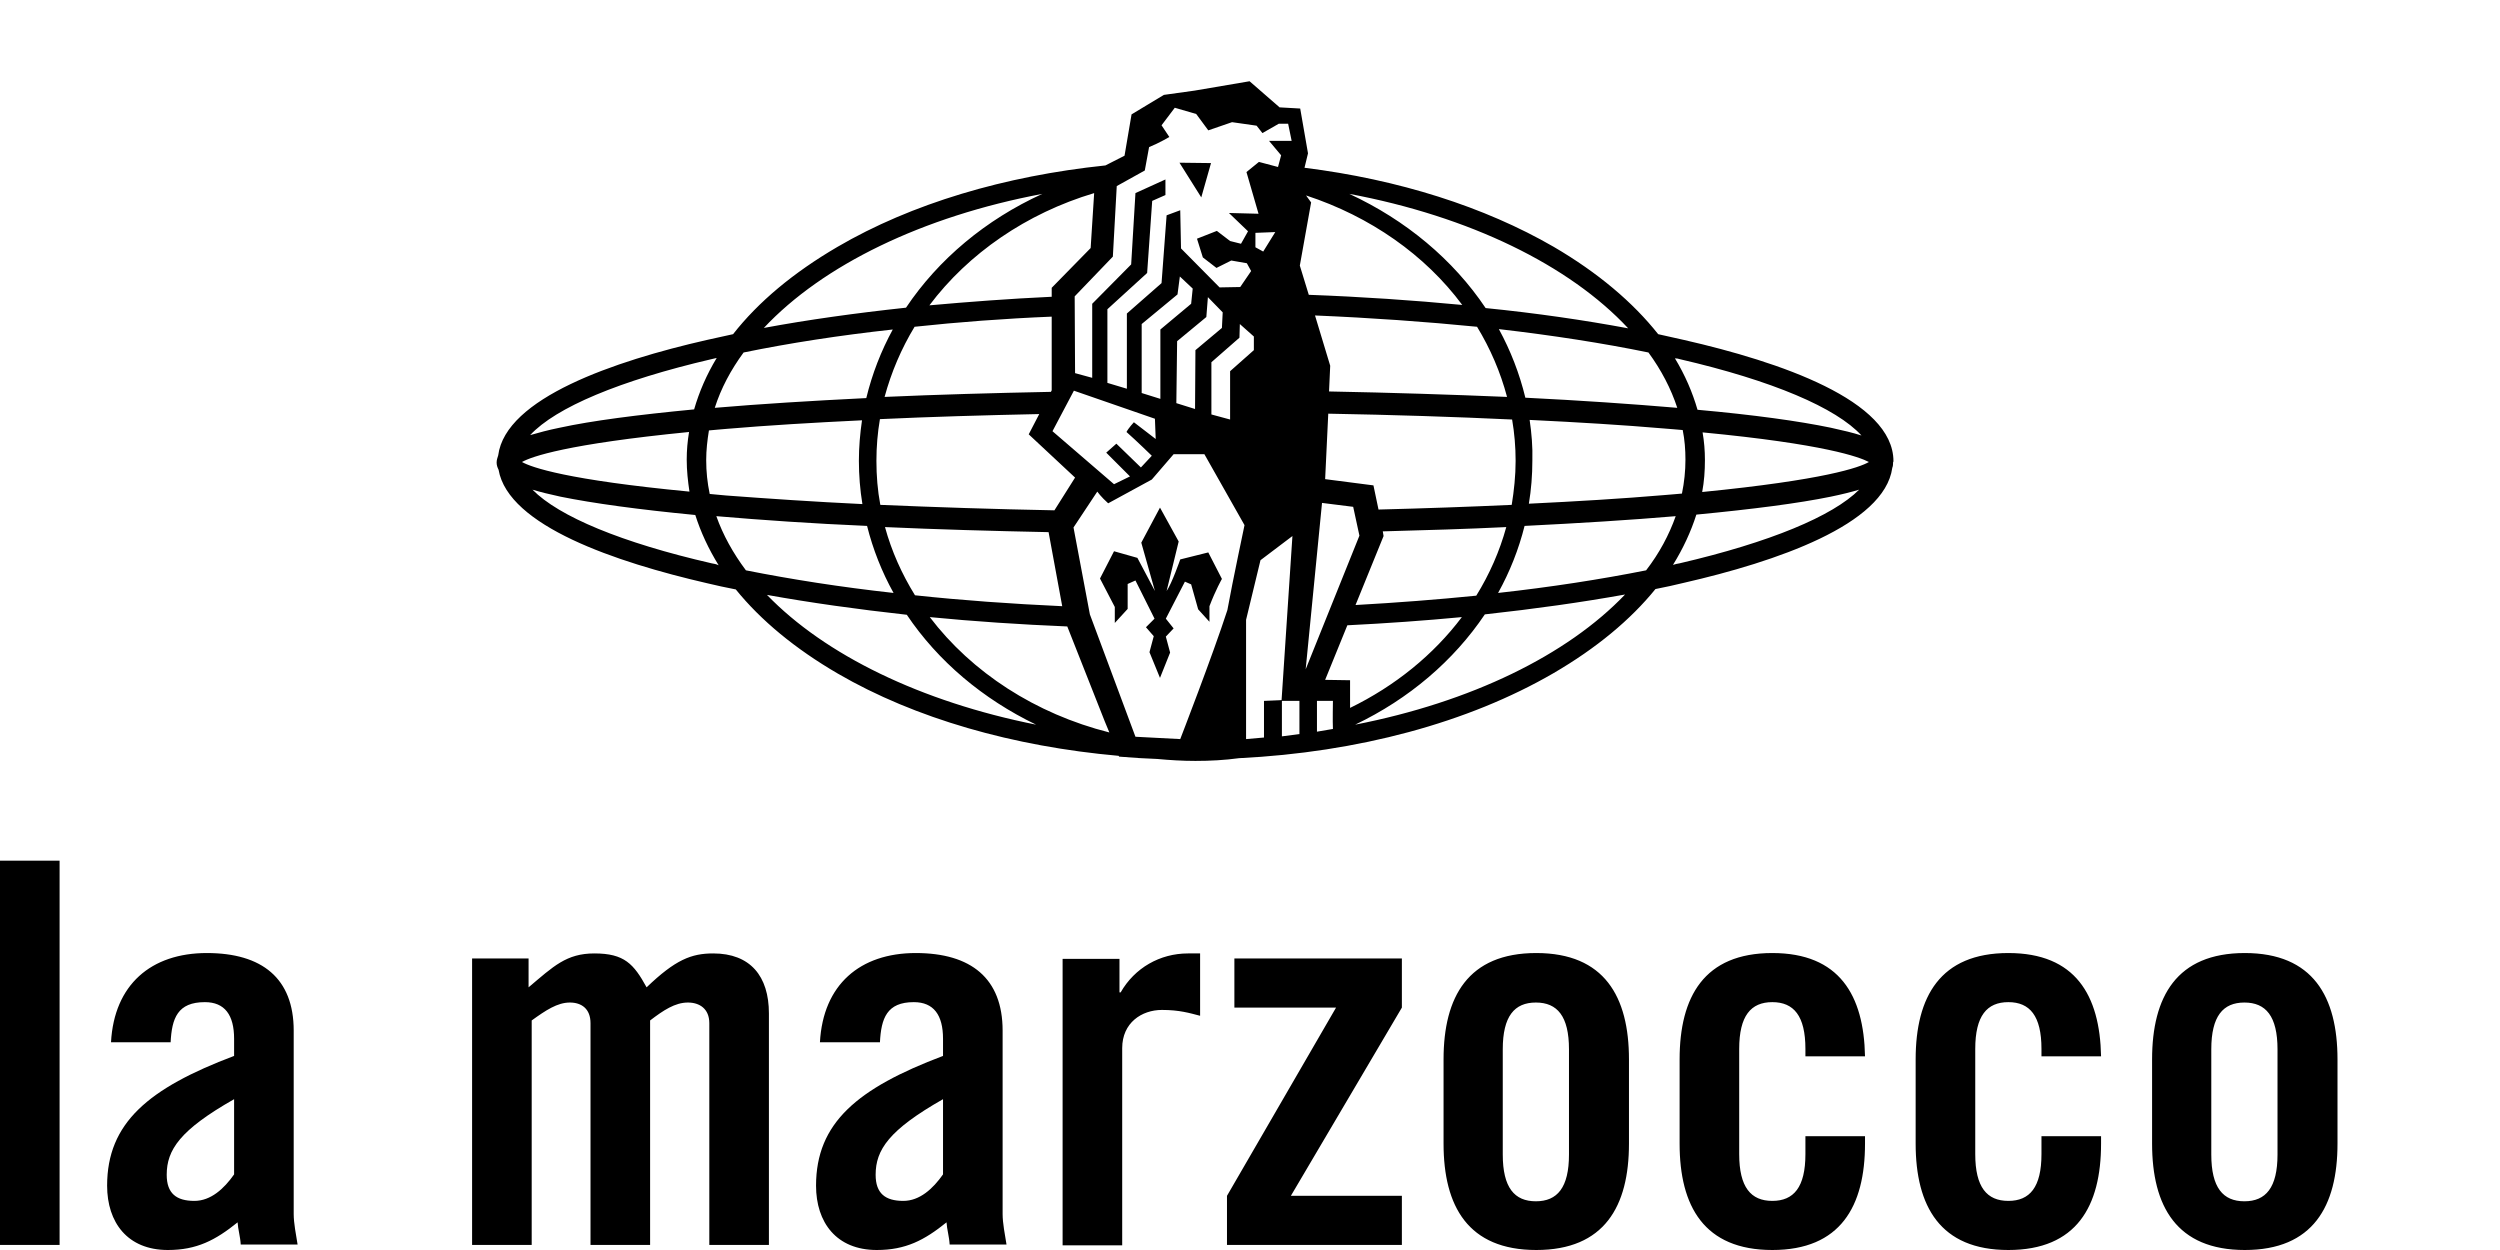 <svg width="400" height="200" viewBox="0 0 400 200" fill="none" xmlns="http://www.w3.org/2000/svg">
<path d="M302.952 73.795C302.952 64.068 284.754 57.895 269.484 54.403C268.113 54.091 266.742 53.78 265.309 53.468C261.258 48.355 255.649 43.616 248.606 39.501C237.513 33.078 223.739 28.713 208.72 26.843L209.28 24.535L208.034 17.365L204.731 17.178L199.932 13L191.144 14.496L186.221 15.182L181.048 18.3L179.926 24.91L176.873 26.468C160.731 28.152 145.836 32.579 133.994 39.501C126.952 43.616 121.343 48.292 117.292 53.468C115.858 53.78 114.425 54.091 113.054 54.403C98.283 57.77 80.895 63.694 79.711 72.86C79.586 73.234 79.462 73.608 79.462 73.982V74.045C79.462 74.419 79.586 74.793 79.773 75.167C81.331 84.146 98.533 89.945 113.116 93.312C114.612 93.686 116.17 93.998 117.728 94.31C121.717 99.236 127.201 103.788 134.057 107.778C146.397 114.949 162.102 119.438 178.992 120.935L179.054 121.06C181.36 121.247 183.292 121.371 185.161 121.434C187.156 121.621 189.212 121.746 191.269 121.746C193.637 121.746 195.943 121.621 198.249 121.309C217.258 120.374 234.895 115.635 248.544 107.716C255.399 103.725 260.884 99.173 264.873 94.247C266.431 93.936 267.926 93.624 269.422 93.25C284.13 89.883 301.518 83.959 302.765 74.855C302.89 74.543 302.89 74.294 302.89 73.982C302.952 73.858 302.952 73.795 302.952 73.795ZM268.737 57.459C283.569 60.888 293.79 65.253 297.841 69.68C296.47 69.243 294.912 68.869 292.918 68.433C287.807 67.373 280.64 66.375 271.603 65.564C270.793 62.759 269.609 60.015 267.989 57.334C268.3 57.334 268.55 57.396 268.737 57.459ZM244.742 67.186C252.47 67.56 259.7 67.996 266.244 68.558C267.303 68.62 268.3 68.745 269.235 68.807C269.547 70.366 269.671 71.925 269.671 73.546C269.671 75.354 269.484 77.162 269.111 78.971C268.176 79.033 267.241 79.158 266.181 79.22C259.575 79.781 252.346 80.218 244.618 80.592C244.992 78.347 245.178 76.04 245.178 73.671C245.241 71.488 245.054 69.306 244.742 67.186ZM263.751 56.398C265.807 59.204 267.365 62.197 268.363 65.253C261.009 64.629 252.844 64.068 244.057 63.632C243.122 59.766 241.688 56.087 239.819 52.657C248.419 53.655 256.459 54.902 263.751 56.398ZM221.246 85.019C228.102 84.832 234.708 84.645 241.003 84.333C239.943 88.199 238.323 91.878 236.204 95.307C229.972 95.931 223.552 96.43 216.884 96.804L221.371 85.767L221.246 85.019ZM220.561 81.527L219.751 77.661L212.023 76.663L212.521 66.188C222.805 66.375 232.714 66.687 241.938 67.123C242.312 69.306 242.499 71.488 242.499 73.733C242.499 76.102 242.249 78.472 241.875 80.779C235.02 81.091 227.915 81.34 220.561 81.527ZM210.402 50.475C219.377 50.849 228.102 51.472 236.329 52.283C238.448 55.775 240.068 59.516 241.127 63.507C232.153 63.133 222.555 62.821 212.646 62.634L212.833 58.519L210.402 50.475ZM260.51 52.532C253.467 51.223 245.802 50.101 237.7 49.29C232.527 41.558 224.924 35.198 215.887 31.02C235.144 34.637 251.099 42.431 260.51 52.532ZM178.057 41.059L178.68 29.773L183.167 27.279L183.853 23.538C185.535 22.852 187.094 21.917 187.094 21.917L185.847 20.046L187.966 17.24L191.394 18.238L193.326 20.857L197.128 19.547L201.054 20.108L201.989 21.293L204.606 19.797H206.102L206.663 22.54H203.048L204.98 24.847L204.482 26.718L201.428 25.907L199.433 27.529L201.365 34.2L196.629 34.076L199.683 37.006C199.309 37.692 198.561 39.002 198.561 39.002L196.816 38.565L194.697 36.944L191.518 38.191L192.453 41.184L194.635 42.868L197.003 41.683L199.496 42.119L200.181 43.367L198.436 45.923L195.133 45.985L188.963 39.75L188.839 33.639L186.657 34.45L185.847 45.299L180.3 50.163V62.197L177.184 61.262V49.477L183.541 43.678L184.351 32.143L186.47 31.207V28.713L181.671 30.896L180.986 42.306L174.754 48.604V60.452L172.011 59.703L171.949 47.419L178.057 41.059ZM204.045 37.131L202.113 40.249L200.867 39.563V37.256L204.045 37.131ZM185.66 63.819L182.669 62.883V51.847L188.402 47.108L188.776 44.239L190.833 46.172L190.584 48.604L185.66 52.72V63.819ZM184.289 72.922L182.544 74.793L178.618 70.989L176.997 72.424L180.799 76.227L178.244 77.474L168.397 68.994L171.824 62.509L184.788 66.999L184.912 70.241L181.422 67.56C181.422 67.56 180.55 68.495 180.238 69.119C181.796 70.49 184.289 72.922 184.289 72.922ZM168.708 81.652C158.986 81.465 149.637 81.153 140.85 80.779C140.414 78.472 140.227 76.102 140.227 73.733C140.227 71.488 140.414 69.243 140.788 67.061C148.827 66.687 157.428 66.438 166.278 66.25L164.595 69.493L172.011 76.414L168.708 81.652ZM169.955 96.991C161.79 96.617 153.938 96.056 146.397 95.245C144.278 91.816 142.657 88.199 141.598 84.333C149.887 84.707 158.674 84.957 167.773 85.144L169.955 96.991ZM141.535 63.507C142.595 59.578 144.215 55.775 146.334 52.283C153.314 51.535 160.669 50.974 168.272 50.662V62.447L168.147 62.696C158.861 62.883 149.949 63.133 141.535 63.507ZM188.34 54.59L193.014 50.724L193.263 47.544L195.632 49.976L195.507 52.47L191.269 56.024L191.207 65.44L188.215 64.504L188.34 54.59ZM198.312 54.029L198.374 51.847L200.618 53.842V56.024L196.816 59.392V67.123L193.824 66.313V57.957L198.312 54.029ZM174.504 39.688L168.272 46.048V47.482C161.541 47.794 154.997 48.292 148.703 48.854C154.935 40.56 164.221 34.138 175.065 30.896L174.504 39.688ZM166.776 31.02C157.739 35.136 150.136 41.496 144.963 49.228C136.861 50.101 129.258 51.161 122.215 52.47C131.626 42.431 147.581 34.637 166.776 31.02ZM118.975 56.398C126.266 54.902 134.306 53.655 142.844 52.72C140.975 56.149 139.541 59.828 138.606 63.694C129.819 64.13 121.654 64.629 114.363 65.253C115.36 62.135 116.918 59.204 118.975 56.398ZM137.983 80.654C130.193 80.28 122.901 79.781 116.232 79.282C115.297 79.22 114.425 79.095 113.552 79.033C113.178 77.225 112.992 75.479 112.992 73.608C112.992 71.987 113.178 70.428 113.428 68.869C114.363 68.807 115.235 68.682 116.232 68.62C122.839 68.059 130.13 67.622 137.921 67.248C137.609 69.368 137.422 71.55 137.422 73.733C137.422 76.04 137.609 78.347 137.983 80.654ZM113.864 57.459C114.113 57.396 114.425 57.334 114.674 57.271C113.054 59.953 111.87 62.696 111.06 65.502C101.96 66.375 94.731 67.31 89.558 68.433C87.688 68.807 86.13 69.243 84.822 69.618C88.935 65.19 99.156 60.888 113.864 57.459ZM83.513 73.92C85.071 73.047 90.68 71.052 110.249 69.119C110 70.615 109.875 72.049 109.875 73.546C109.875 75.292 110.062 76.975 110.312 78.659C90.742 76.788 85.071 74.793 83.513 73.92ZM113.864 90.132C99.467 86.827 89.433 82.65 85.195 78.347C86.442 78.721 87.938 79.095 89.683 79.469C94.918 80.529 102.147 81.527 111.246 82.4C112.119 85.144 113.365 87.825 114.986 90.444C114.612 90.257 114.238 90.194 113.864 90.132ZM119.348 91.254C117.292 88.511 115.671 85.58 114.612 82.587C121.904 83.211 130.006 83.772 138.731 84.146C139.666 87.887 141.099 91.504 142.969 94.871C134.493 93.936 126.578 92.689 119.348 91.254ZM122.714 95.183C129.632 96.43 137.173 97.49 145.088 98.363C150.074 105.783 157.241 111.831 165.779 115.947C147.331 112.268 132 104.785 122.714 95.183ZM148.765 98.737C155.807 99.423 163.224 99.922 170.765 100.233L176.748 115.385L177.496 117.194C165.654 114.201 155.496 107.591 148.765 98.737ZM196.38 97.615C194.011 104.91 188.839 118.254 188.839 118.254L181.671 117.88L174.38 98.3L171.762 84.395L175.564 78.659C175.564 78.659 176.187 79.532 177.309 80.529L184.289 76.726L187.779 72.673H192.703L199.122 84.021C199.122 84.084 197.252 92.813 196.38 97.615ZM207.972 117.443L205.105 117.817V112.018L202.238 112.143V118.004L199.371 118.254V99.173L201.677 89.633L206.788 85.767L205.043 112.143H207.909V117.443H207.972ZM209.779 32.392L208.969 31.27C219.252 34.637 228.04 40.81 233.96 48.791C226.108 48.043 217.881 47.482 209.405 47.17L207.972 42.493L209.779 32.392ZM211.524 80.467L216.51 81.091L217.507 85.705L208.907 107.092L211.524 80.467ZM213.269 116.633L210.714 117.069V112.143H213.269C213.269 112.143 213.207 115.635 213.269 116.633ZM212.023 108.776L215.575 100.046C221.87 99.735 227.977 99.298 233.898 98.737C229.348 104.785 223.178 109.774 216.011 113.265V108.838L212.023 108.776ZM216.822 115.947C225.422 111.831 232.589 105.721 237.575 98.3C245.552 97.427 253.094 96.367 260.011 95.12C250.725 104.848 235.331 112.33 216.822 115.947ZM263.377 91.254C256.147 92.689 248.17 93.936 239.694 94.871C241.564 91.504 242.997 87.887 243.932 84.146C252.657 83.71 260.822 83.211 268.113 82.587C267.054 85.58 265.496 88.511 263.377 91.254ZM268.737 90.132C268.363 90.194 268.051 90.257 267.677 90.381C269.297 87.763 270.544 85.081 271.416 82.338C280.516 81.465 287.745 80.529 292.918 79.469C294.725 79.095 296.221 78.721 297.467 78.347C293.229 82.587 283.195 86.765 268.737 90.132ZM272.351 78.721C272.663 77.038 272.788 75.354 272.788 73.608C272.788 72.112 272.663 70.615 272.414 69.181C291.921 71.052 297.467 73.109 299.026 73.92C297.53 74.793 291.921 76.788 272.351 78.721ZM184.601 101.792L183.354 100.358L184.725 98.986L181.671 92.876L180.425 93.437V97.427L178.368 99.672V97.116L176 92.564L178.244 88.199L181.983 89.259L184.788 94.559L182.606 86.827L185.598 81.215L188.589 86.64L186.657 94.559C187.467 93.437 188.839 89.508 188.839 89.508L193.326 88.386L195.507 92.626C195.507 92.626 194.51 94.372 193.513 96.991V99.485L191.705 97.49L190.584 93.499L189.586 93.063L186.533 98.986L187.779 100.545L186.533 101.855L187.218 104.411L185.598 108.464L183.915 104.349L184.601 101.792ZM193.762 26.094L192.204 31.581L188.714 26.032L193.762 26.094ZM0 137.708H9.535V199.189H0V137.708ZM27.297 166.828C27.484 162.899 28.419 160.343 32.782 160.343C35.96 160.343 37.456 162.4 37.456 166.204V168.948C23.745 174.123 17.139 179.673 17.139 189.712C17.139 195.573 20.38 200 26.861 200C31.473 200 34.465 198.441 38.017 195.573C38.079 196.695 38.453 197.88 38.516 199.127H47.615C47.365 197.568 46.992 195.698 46.992 194.263V164.895C46.992 156.539 41.943 152.486 33.093 152.486C24.181 152.486 18.261 157.537 17.762 166.765H27.297V166.828ZM37.456 187.903C35.836 190.21 33.717 192.143 31.099 192.143C28.232 192.143 26.674 190.959 26.674 187.966C26.674 183.975 28.793 180.795 37.456 175.869V187.903ZM104.017 199.189V163.273C106.136 161.652 108.006 160.405 110.062 160.405C111.932 160.405 113.49 161.403 113.49 163.71V199.189H123.026V162.151C123.026 156.165 120.034 152.549 114.113 152.549C110.623 152.549 108.068 153.546 103.456 157.973C101.399 154.232 99.904 152.549 95.105 152.549C90.618 152.549 88.561 154.606 84.572 157.973V153.359H75.535V199.189H85.071V163.273C87.314 161.652 89.184 160.405 91.178 160.405C93.048 160.405 94.482 161.403 94.482 163.71V199.189H104.017ZM140.788 166.828C140.975 162.899 141.909 160.343 146.21 160.343C149.388 160.343 150.884 162.4 150.884 166.204V168.948C137.173 174.123 130.567 179.673 130.567 189.712C130.567 195.573 133.807 200 140.289 200C144.901 200 147.892 198.441 151.445 195.573C151.507 196.695 151.881 197.88 151.943 199.127H161.042C160.793 197.568 160.419 195.698 160.419 194.263V164.895C160.419 156.539 155.371 152.486 146.521 152.486C137.609 152.486 131.688 157.537 131.19 166.765H140.788V166.828ZM150.884 187.903C149.263 190.21 147.144 192.143 144.527 192.143C141.66 192.143 140.102 190.959 140.102 187.966C140.102 183.975 142.221 180.795 150.884 175.869V187.903ZM179.552 199.189V167.701C179.552 163.648 182.669 161.59 185.909 161.59C188.714 161.59 190.334 162.089 192.017 162.525V152.549H190.085C185.598 152.549 181.547 154.856 179.303 158.784H179.116V153.421H170.017V199.252H179.552V199.189ZM213.768 161.216L196.317 191.333V199.189H224.3V191.333H206.538L224.3 161.216V153.359H197.501V161.216H213.768ZM230.969 182.977C230.969 193.016 234.895 200 245.802 200C256.708 200 260.635 193.016 260.635 182.977V169.509C260.635 159.47 256.708 152.486 245.802 152.486C234.895 152.486 230.969 159.47 230.969 169.509V182.977ZM251.037 184.723C251.037 190.023 249.167 192.206 245.739 192.206C242.312 192.206 240.442 190.023 240.442 184.723V167.888C240.442 162.588 242.312 160.405 245.739 160.405C249.167 160.405 251.037 162.588 251.037 167.888V184.723ZM298.402 169.01C298.215 159.22 294.289 152.486 283.569 152.486C272.663 152.486 268.737 159.47 268.737 169.509V182.977C268.737 193.016 272.663 200 283.569 200C294.476 200 298.402 193.016 298.402 182.977V181.793H288.867V184.661C288.867 189.961 286.997 192.143 283.569 192.143C280.142 192.143 278.272 189.961 278.272 184.661V167.825C278.272 162.525 280.142 160.343 283.569 160.343C286.997 160.343 288.867 162.525 288.867 167.825V169.01H298.402ZM336.17 169.01C335.983 159.22 332.057 152.486 321.337 152.486C310.431 152.486 306.504 159.47 306.504 169.509V182.977C306.504 193.016 310.431 200 321.337 200C332.244 200 336.17 193.016 336.17 182.977V181.793H326.635V184.661C326.635 189.961 324.765 192.143 321.337 192.143C317.909 192.143 316.04 189.961 316.04 184.661V167.825C316.04 162.525 317.909 160.343 321.337 160.343C324.765 160.343 326.635 162.525 326.635 167.825V169.01H336.17ZM344.334 182.977C344.334 193.016 348.261 200 359.167 200C370.074 200 374 193.016 374 182.977V169.509C374 159.47 370.074 152.486 359.167 152.486C348.261 152.486 344.334 159.47 344.334 169.509V182.977ZM364.402 184.723C364.402 190.023 362.533 192.206 359.105 192.206C355.677 192.206 353.807 190.023 353.807 184.723V167.888C353.807 162.588 355.677 160.405 359.105 160.405C362.533 160.405 364.402 162.588 364.402 167.888V184.723Z" fill="black"/>
</svg>
